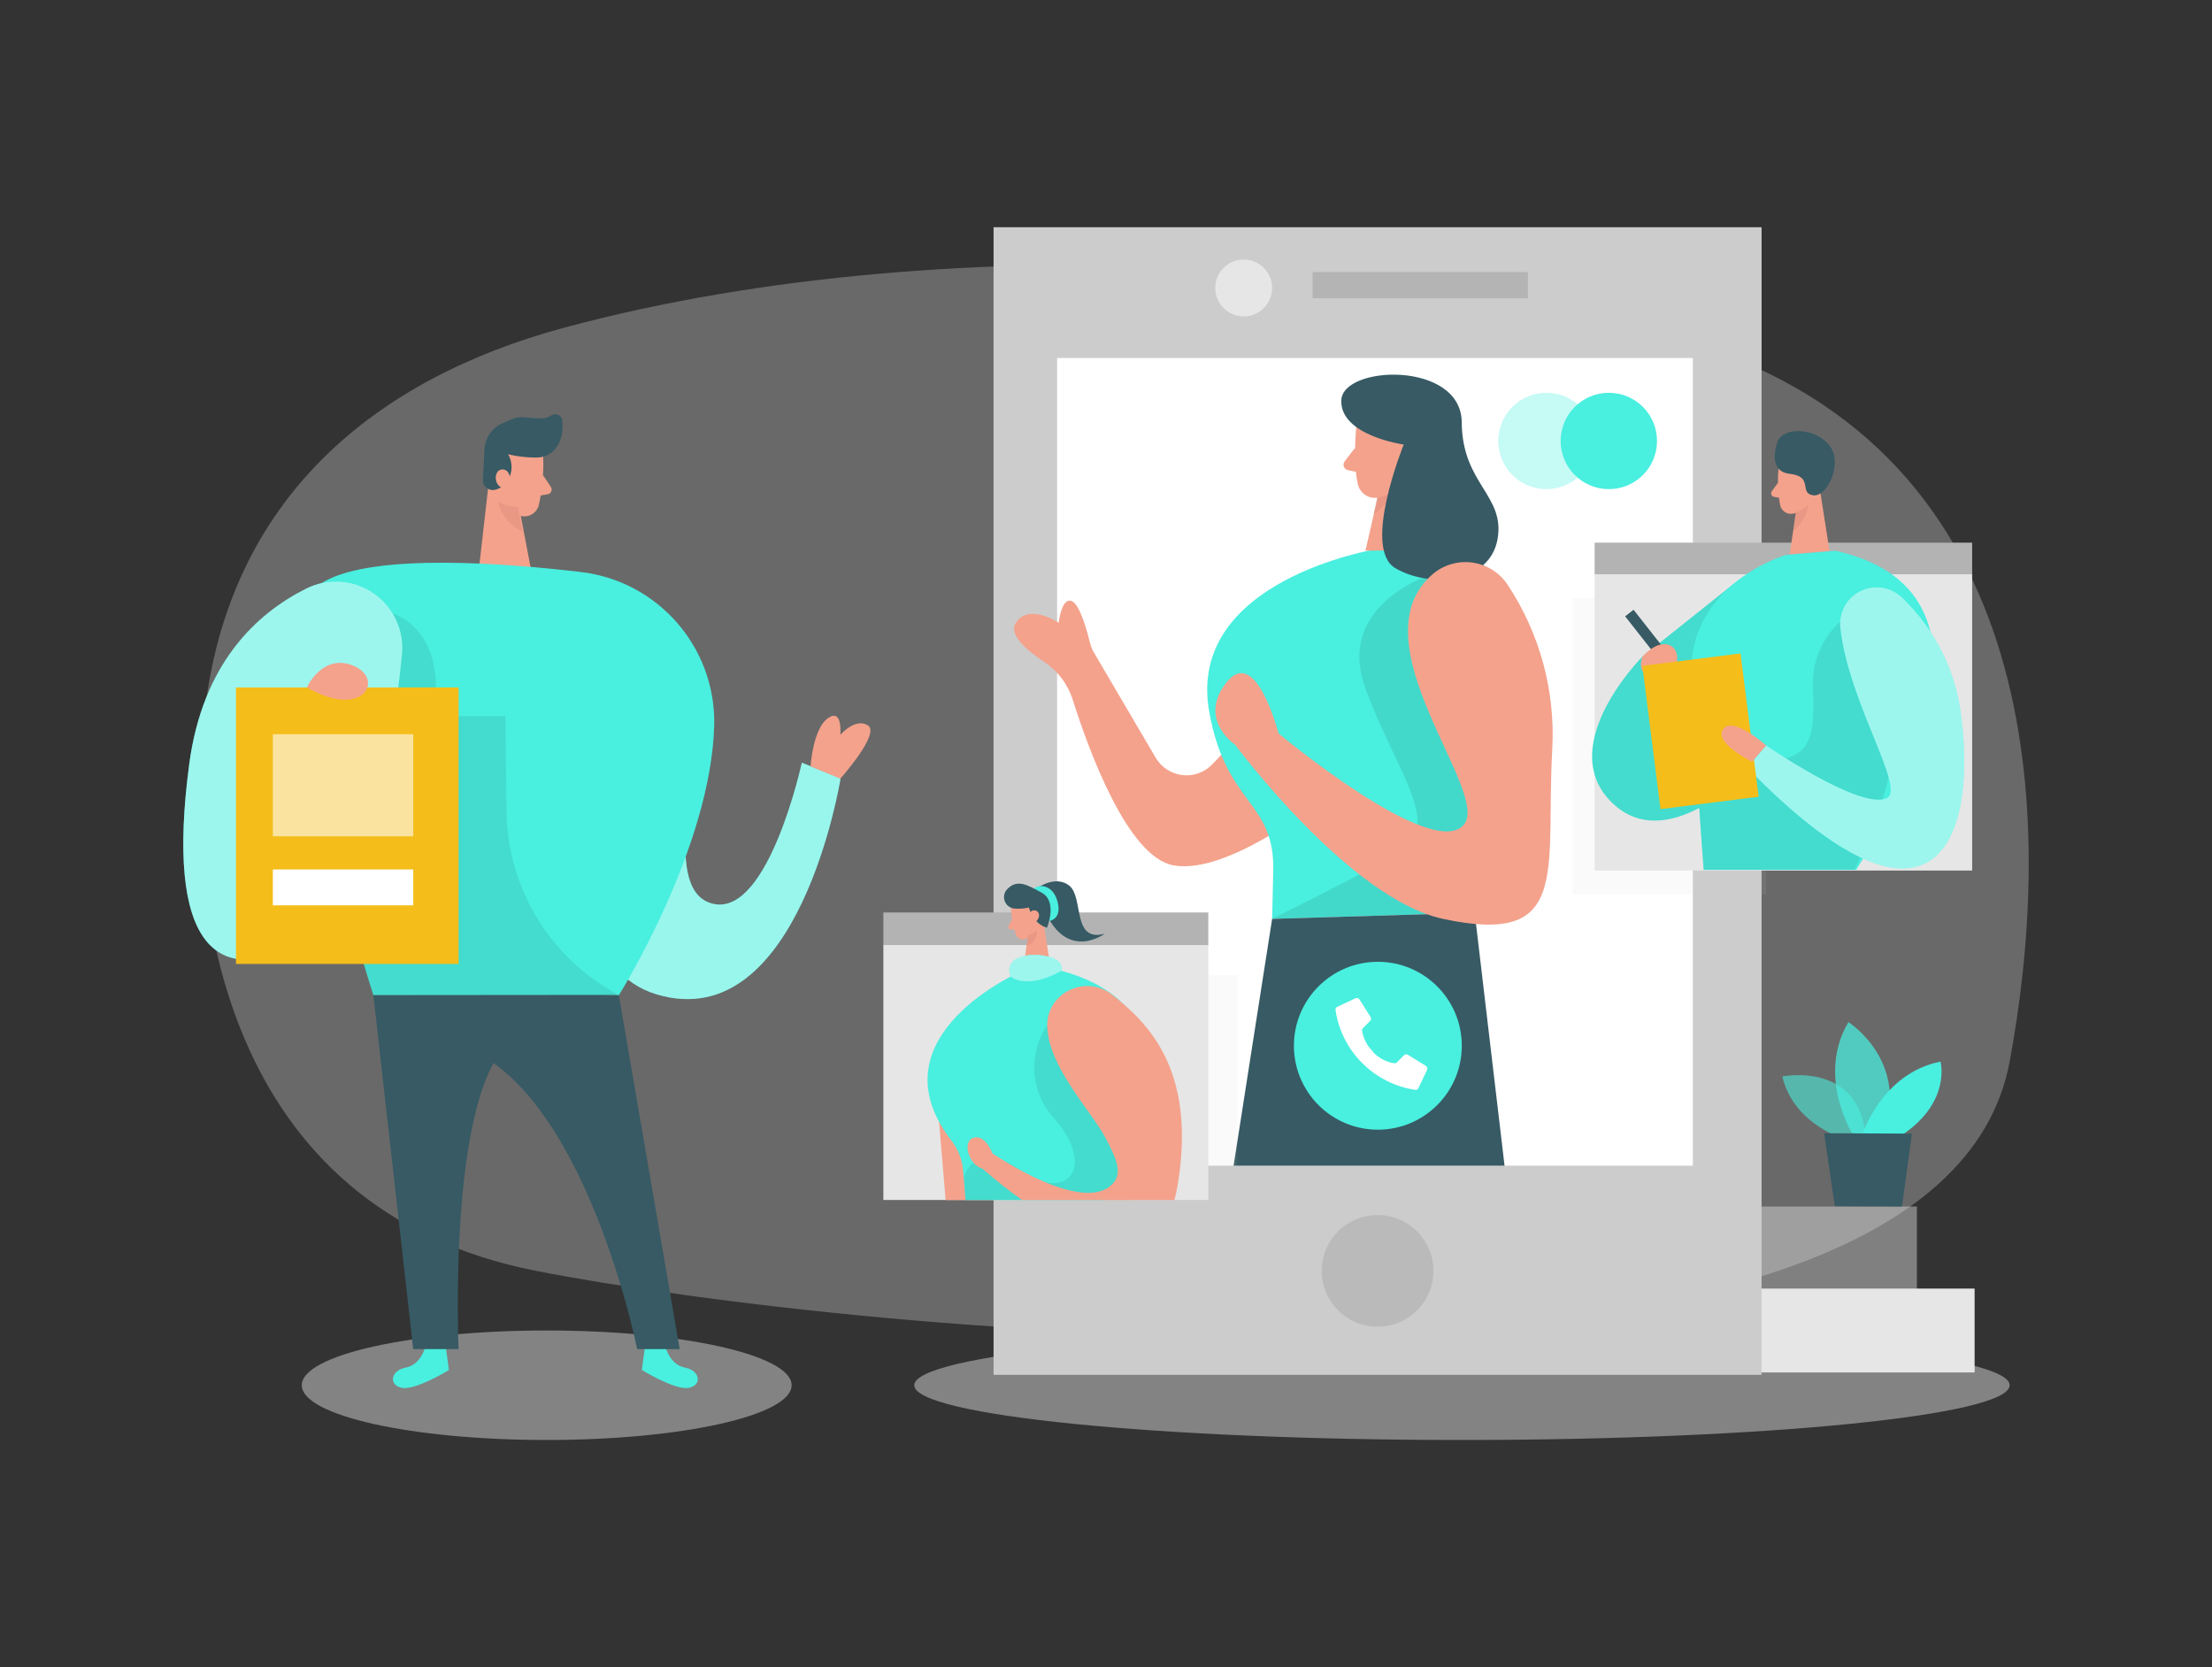 <?xml version="1.0" encoding="UTF-8"?>
<!-- Generated by Pixelmator Pro 3.6.16 -->
<svg width="406" height="306" viewBox="0 0 406 306" xmlns="http://www.w3.org/2000/svg">
    <rect x="0" y="0" width="406" height="306" fill="#333333" stroke="none"/>
    <path id="Path" fill="#e6e6e6" stroke="none" opacity="0.3" d="M 103.418 60.178 C 69.02 69.486 41.788 91.298 37.494 131.441 C 33.881 165.271 40.681 221.959 98.394 233.256 C 154.219 244.198 355.615 265.969 368.861 194.848 C 376.392 154.391 377.235 85.756 313.391 63.913 C 270.112 49.034 177.239 40.223 103.418 60.178 Z"/>
    <path id="path1" fill="#e6e6e6" stroke="none" opacity="0.45" d="M 368.861 254.246 C 368.861 259.796 323.854 264.295 268.336 264.295 C 212.817 264.295 167.81 259.796 167.81 254.246 C 167.81 248.697 212.817 244.198 268.336 244.198 C 323.854 244.198 368.861 248.697 368.861 254.246 Z"/>
    <path id="path2" fill="#e6e6e6" stroke="none" opacity="0.45" d="M 145.297 254.246 C 145.297 259.796 125.171 264.295 100.343 264.295 C 75.515 264.295 55.389 259.796 55.389 254.246 C 55.389 248.697 75.515 244.198 100.343 244.198 C 125.171 244.198 145.297 248.697 145.297 254.246 Z"/>
    <path id="path3" fill="#49efdf" stroke="none" d="M 112.411 111.913 C 112.411 111.913 127.941 115.871 128.052 128.731 C 128.164 141.591 121.171 164.104 131.158 165.941 C 141.146 167.778 147.175 139.988 147.175 139.988 L 154.28 142.86 C 154.28 142.86 146.698 190.332 120.521 182.506 C 94.344 174.68 112.411 111.913 112.411 111.913 Z"/>
    <path id="path4" fill="#ffffff" stroke="none" opacity="0.44" d="M 112.411 111.913 C 112.411 111.913 127.941 115.871 128.052 128.731 C 128.164 141.591 121.171 164.104 131.158 165.941 C 141.146 167.778 147.175 139.988 147.175 139.988 L 154.28 142.86 C 154.28 142.86 146.698 190.332 120.521 182.506 C 94.344 174.68 112.411 111.913 112.411 111.913 Z"/>
    <path id="path5" fill="#f4a28c" stroke="none" d="M 148.779 140.658 C 148.779 140.658 149.185 133.786 151.945 131.827 C 154.706 129.868 154.239 134.872 154.239 134.872 C 154.239 134.872 157 131.655 159.314 133.147 C 161.629 134.639 154.239 142.911 154.239 142.911 Z"/>
    <path id="path6" fill="#f4a28c" stroke="none" d="M 99.693 83.757 C 99.824 86.794 99.548 89.836 98.871 92.8 C 98.665 93.51 98.181 94.106 97.53 94.453 C 96.878 94.801 96.114 94.871 95.41 94.648 C 93.089 94.091 91.308 92.23 90.853 89.887 L 89.422 85.046 C 89.056 83 90.02 80.946 91.827 79.92 C 94.994 77.799 99.703 80.417 99.693 83.757 Z"/>
    <path id="path7" fill="#f4a28c" stroke="none" d="M 89.827 87.522 L 87.798 105.336 L 97.694 105.752 L 95.197 92.618 L 89.827 87.522 Z"/>
    <path id="path8" fill="#375a64" stroke="none" d="M 98.323 83.98 C 96.614 83.979 94.911 83.778 93.248 83.381 C 94.185 84.94 94.105 86.907 93.045 88.385 C 92.498 89.21 91.635 89.772 90.66 89.938 C 90.121 90 89.583 89.819 89.191 89.444 C 88.799 89.07 88.593 88.54 88.63 87.999 L 88.914 82.66 C 88.963 80.607 90.132 78.746 91.959 77.809 C 92.737 77.424 93.537 77.085 94.354 76.794 C 96.384 76.063 99.318 77.535 101.185 76.246 C 101.567 75.997 102.049 75.963 102.462 76.155 C 102.875 76.347 103.16 76.738 103.215 77.19 C 103.439 79.341 102.921 82.691 99.978 83.736 C 99.443 83.906 98.884 83.988 98.323 83.98 Z"/>
    <path id="path9" fill="#f4a28c" stroke="none" d="M 93.685 88.192 C 93.685 88.192 93.685 86.091 92.142 86.162 C 90.599 86.233 90.477 89.309 92.609 89.674 Z"/>
    <path id="path10" fill="#f4a28c" stroke="none" d="M 99.673 87.208 L 101.104 89.37 C 101.272 89.622 101.297 89.942 101.171 90.217 C 101.045 90.492 100.785 90.682 100.485 90.72 L 98.394 91.085 Z"/>
    <path id="path11" fill="#ce8172" stroke="none" opacity="0.31" d="M 95.055 93.044 C 93.79 93.06 92.549 92.707 91.482 92.029 C 91.482 92.029 91.624 95.338 95.918 97.591 Z"/>
    <path id="path12" fill="#49efdf" stroke="none" d="M 77.993 247.395 C 77.993 247.395 77.17 250.531 74.45 251.019 C 71.73 251.506 71.243 254.246 73.78 254.723 C 76.318 255.2 82.398 251.455 82.398 251.455 L 81.86 247.507 Z"/>
    <path id="path13" fill="#49efdf" stroke="none" d="M 122.206 247.395 C 122.206 247.395 123.028 250.531 125.748 251.019 C 128.469 251.506 128.956 254.246 126.418 254.723 C 123.881 255.2 117.801 251.445 117.801 251.445 L 118.339 247.497 Z"/>
    <path id="path14" fill="#49efdf" stroke="none" d="M 131.097 132.994 C 131.339 118.706 120.684 106.574 106.484 104.97 C 93.116 103.397 68.929 101.468 59.581 106.696 C 46.386 114.085 68.533 182.658 68.533 182.658 L 113.589 182.658 C 113.589 182.658 130.549 155.68 131.097 132.994 Z"/>
    <path id="path15" fill="#000000" stroke="none" opacity="0.08" d="M 72.136 112.633 C 72.136 112.633 82.286 115.435 79.556 131.441 L 92.751 131.441 L 92.964 148.94 C 93.142 163.053 101.003 175.945 113.467 182.567 L 113.589 182.628 L 68.533 182.628 L 66.767 176.903 Z"/>
    <path id="path16" fill="#49efdf" stroke="none" d="M 73.78 120.063 C 74.192 115.673 72.199 111.403 68.569 108.9 C 64.939 106.396 60.239 106.05 56.282 107.995 C 46.964 112.633 37.159 121.88 34.723 140.302 C 30.379 173.077 39.402 182.13 56.322 172.508 C 67.416 166.195 71.964 138.435 73.78 120.063 Z"/>
    <path id="path17" fill="#ffffff" stroke="none" opacity="0.46" d="M 73.78 120.063 C 74.192 115.673 72.199 111.403 68.569 108.9 C 64.939 106.396 60.239 106.05 56.282 107.995 C 46.964 112.633 37.159 121.88 34.723 140.302 C 30.379 173.077 39.402 182.13 56.322 172.508 C 67.416 166.195 71.964 138.435 73.78 120.063 Z"/>
    <path id="path18" fill="#f4bd1a" stroke="none" d="M 43.31 126.174 L 84.174 126.174 L 84.174 176.924 L 43.31 176.924 Z"/>
    <path id="path19" fill="#f4a28c" stroke="none" d="M 56.322 126.174 C 56.322 126.174 59.185 119.81 64.909 122.205 C 70.634 124.6 66.736 132.162 56.322 126.174 Z"/>
    <path id="path20" fill="#ffffff" stroke="none" opacity="0.58" d="M 50.08 134.76 L 75.851 134.76 L 75.851 153.497 L 50.08 153.497 Z"/>
    <path id="path21" fill="#ffffff" stroke="none" d="M 50.08 159.577 L 75.851 159.577 L 75.851 166.165 L 50.08 166.165 Z"/>
    <path id="path22" fill="#375a64" stroke="none" d="M 68.533 182.658 L 75.841 247.618 L 84.174 247.618 C 84.174 247.618 81.992 198.533 94.537 190.555 C 107.082 182.577 113.589 182.618 113.589 182.618 Z"/>
    <path id="path23" fill="#375a64" stroke="none" d="M 113.589 182.658 L 124.754 247.618 L 116.948 247.618 C 116.948 247.618 107.316 199.335 84.154 191.793 C 84.174 191.763 97.968 184.221 113.589 182.658 Z"/>
    <path id="path24" fill="#e6e6e6" stroke="none" d="M 314.021 236.504 L 362.426 236.504 L 362.426 251.902 L 314.021 251.902 Z"/>
    <path id="path25" fill="#e6e6e6" stroke="none" opacity="0.43" d="M 303.434 221.441 L 351.84 221.441 L 351.84 236.839 L 303.434 236.839 Z"/>
    <path id="path26" fill="#49efdf" stroke="none" opacity="0.58" d="M 338.898 209.201 C 338.898 209.201 329.236 206.562 327.134 197.569 C 327.134 197.569 342.106 194.524 342.532 209.992 Z"/>
    <path id="path27" fill="#49efdf" stroke="none" opacity="0.73" d="M 340.076 208.236 C 340.076 208.236 333.326 197.569 339.274 187.601 C 339.274 187.601 350.652 194.828 345.597 208.267 Z"/>
    <path id="path28" fill="#49efdf" stroke="none" d="M 341.822 208.246 C 341.822 208.246 345.384 196.98 356.163 194.848 C 356.163 194.848 358.193 202.167 349.18 208.277 Z"/>
    <path id="path29" fill="#375a64" stroke="none" d="M 334.818 207.993 L 336.767 221.391 L 349.099 221.441 L 350.916 208.064 L 334.818 207.993 Z"/>
    <path id="path30" fill="#cccccc" stroke="none" d="M 182.365 41.705 L 323.328 41.705 L 323.328 252.338 L 182.365 252.338 Z"/>
    <path id="path31" fill="#ffffff" stroke="none" d="M 194.027 65.71 L 310.712 65.71 L 310.712 213.951 L 194.027 213.951 Z"/>
    <path id="path32" fill="#000000" stroke="none" opacity="0.12" d="M 240.92 49.937 L 280.444 49.937 L 280.444 54.738 L 240.92 54.738 Z"/>
    <path id="path33" fill="#e6e6e6" stroke="none" d="M 233.491 52.85 C 233.491 55.731 231.155 58.067 228.273 58.067 C 225.392 58.067 223.056 55.731 223.056 52.85 C 223.056 49.969 225.392 47.633 228.273 47.633 C 231.155 47.633 233.491 49.969 233.491 52.85 Z"/>
    <path id="path34" fill="#f4a28c" stroke="none" d="M 231.288 131.147 L 222.508 140.282 C 221.091 141.762 219.063 142.494 217.027 142.261 C 214.991 142.028 213.181 140.857 212.135 139.094 L 200.767 119.738 C 200.454 119.204 200.222 118.626 200.077 118.023 C 199.579 115.993 198.219 110.918 196.707 110.319 C 194.799 109.609 194.322 114.298 194.322 114.298 C 194.322 114.298 188.831 110.634 186.455 114.298 C 185.035 116.47 188.486 119.373 191.531 121.403 C 194.082 123.059 195.98 125.548 196.9 128.447 C 199.813 137.653 206.928 157.192 215.292 158.806 C 226.264 160.917 245.63 144.393 245.63 144.393 Z"/>
    <path id="path35" fill="#49efdf" stroke="none" d="M 252.593 100.799 C 252.593 100.799 217.646 106.452 221.94 130.599 C 225.046 148.087 234.12 146.839 233.694 160.176 L 233.491 168.651 L 270.66 167.525 C 270.66 167.525 268.295 150.797 272.944 138.902 C 277.592 127.006 290.351 97.622 252.593 100.799 Z"/>
    <path id="path36" fill="#f4a28c" stroke="none" d="M 260.682 79.93 L 262.306 101.002 L 250.624 101.062 L 254.136 85.705 L 260.682 79.93 Z"/>
    <path id="path37" fill="#000000" stroke="none" opacity="0.09" d="M 263.058 105.295 C 263.058 105.295 244.899 110.735 250.624 126.377 C 256.348 142.018 265.463 151.934 256.288 156.928 C 247.112 161.922 233.45 168.651 233.45 168.651 L 264.915 168.651 L 272.385 160.531 L 278.851 137.004 Z"/>
    <path id="path38" fill="#ce8172" stroke="none" opacity="0.31" d="M 253.222 89.055 C 254.699 88.807 256.071 88.134 257.171 87.116 C 257.171 87.116 256.693 90.953 252.096 94.414 Z"/>
    <path id="path39" fill="#f4a28c" stroke="none" d="M 248.959 78.154 C 248.959 78.154 248.249 84.569 249.223 88.872 C 249.416 89.712 249.936 90.44 250.668 90.895 C 251.399 91.351 252.282 91.496 253.121 91.298 C 255.283 90.77 258.043 89.441 258.845 86.051 L 260.875 80.468 C 261.486 78.087 260.526 75.579 258.48 74.216 C 254.938 71.516 249.193 74.236 248.959 78.154 Z"/>
    <path id="path40" fill="#375a64" stroke="none" d="M 233.491 168.651 L 226.416 213.951 L 276.151 213.951 L 270.67 167.525 L 233.491 168.651 Z"/>
    <path id="path41" fill="#f4a28c" stroke="none" d="M 255.678 83.838 C 255.678 83.838 255.79 81.361 257.648 81.595 C 259.505 81.828 259.373 85.421 256.836 85.655 Z"/>
    <path id="path42" fill="#f4a28c" stroke="none" d="M 248.675 82.224 L 246.818 84.66 C 246.594 84.939 246.533 85.315 246.658 85.65 C 246.783 85.985 247.075 86.23 247.427 86.294 L 249.883 86.822 Z"/>
    <path id="path43" fill="#375a64" stroke="none" d="M 257.648 81.595 C 257.648 81.595 249.893 100.626 256.105 104.28 C 262.317 107.934 273.36 107.132 274.852 99.022 C 276.344 90.912 268.366 88.872 268.295 77.535 C 268.224 66.197 246.422 66.989 246.188 73.475 C 245.955 79.961 257.648 81.595 257.648 81.595 Z"/>
    <path id="path44" fill="#f4a28c" stroke="none" d="M 263.058 105.295 C 265.105 103.602 267.78 102.867 270.406 103.277 C 273.031 103.686 275.355 105.201 276.791 107.437 C 282.644 116.328 285.49 126.862 284.911 137.491 C 283.642 160.054 288.483 173.726 264.874 168.651 C 247.619 164.947 226.71 136.699 226.71 136.699 C 226.71 136.699 219.717 132.061 225.127 125.23 C 230.537 118.399 234.658 134.608 234.658 134.608 C 234.658 134.608 262.966 158.217 268.691 151.346 C 273.705 145.316 248.381 117.719 263.058 105.295 Z"/>
    <path id="path45" fill="#49efdf" stroke="none" d="M 304.135 80.935 C 304.135 85.818 300.176 89.776 295.294 89.776 C 290.411 89.776 286.453 85.818 286.453 80.935 C 286.453 76.052 290.411 72.094 295.294 72.094 C 300.176 72.094 304.135 76.052 304.135 80.935 Z"/>
    <path id="path46" fill="#49efdf" stroke="none" opacity="0.32" d="M 292.685 80.935 C 292.685 85.818 288.727 89.776 283.845 89.776 C 278.962 89.776 275.004 85.818 275.004 80.935 C 275.004 76.052 278.962 72.094 283.845 72.094 C 288.727 72.094 292.685 76.052 292.685 80.935 Z"/>
    <path id="path47" fill="#49efdf" stroke="none" d="M 268.305 191.935 C 268.305 200.445 261.407 207.343 252.897 207.343 C 244.388 207.343 237.49 200.445 237.49 191.935 C 237.49 183.426 244.388 176.528 252.897 176.528 C 261.407 176.528 268.305 183.426 268.305 191.935 Z"/>
    <path id="Shape" fill="#ffffff" stroke="none" d="M 252.035 193.042 C 250.955 192.008 250.242 190.65 250.005 189.175 C 249.984 188.994 250.048 188.815 250.177 188.687 L 251.476 187.388 C 251.673 187.199 251.707 186.896 251.558 186.668 L 249.528 183.44 C 249.367 183.189 249.045 183.098 248.777 183.227 L 245.437 184.8 C 245.22 184.906 245.094 185.138 245.122 185.378 C 246.249 192.954 252.194 198.904 259.769 200.035 C 260.012 200.062 260.244 199.932 260.348 199.71 L 261.921 196.381 C 262.055 196.113 261.962 195.787 261.708 195.63 L 258.419 193.6 C 258.19 193.454 257.89 193.488 257.698 193.681 L 256.389 194.991 C 256.259 195.115 256.08 195.175 255.902 195.153 C 254.425 194.918 253.066 194.205 252.035 193.123 Z"/>
    <path id="path48" fill="#cccccc" stroke="none" opacity="0.09" d="M 288.686 109.781 L 324.161 109.781 L 324.161 164.165 L 288.686 164.165 Z"/>
    <path id="path49" fill="#e6e6e6" stroke="none" d="M 292.685 105.397 L 361.979 105.397 L 361.979 159.78 L 292.685 159.78 Z"/>
    <path id="path50" fill="#b3b3b3" stroke="none" d="M 292.685 99.601 L 361.979 99.601 L 361.979 105.397 L 292.685 105.397 Z"/>
    <path id="path51" fill="#49efdf" stroke="none" d="M 318.436 106.98 L 301.455 120.52 C 301.455 120.52 285.52 136.506 295.517 146.961 C 305.515 157.415 320.09 142.109 320.09 142.109 Z"/>
    <path id="path52" fill="#000000" stroke="none" opacity="0.08" d="M 318.436 106.98 L 301.455 120.52 C 301.455 120.52 285.52 136.506 295.517 146.961 C 305.515 157.415 320.09 142.109 320.09 142.109 Z"/>
    <path id="path53" fill="#375a64" stroke="none" d="M 298.287 113.123 L 299.828 111.913 L 307.661 121.881 L 306.12 123.091 Z"/>
    <path id="path54" fill="#f4a28c" stroke="none" d="M 301.455 120.52 C 301.455 120.52 304.094 117.404 306.469 118.429 C 308.844 119.454 308.225 124.184 304.084 124.265 C 299.943 124.347 301.455 120.52 301.455 120.52 Z"/>
    <path id="path55" fill="#f4a28c" stroke="none" d="M 326.434 86.061 C 326.234 88.304 326.34 90.565 326.749 92.78 C 326.88 93.305 327.216 93.755 327.681 94.031 C 328.146 94.308 328.702 94.387 329.225 94.252 C 330.961 93.914 332.338 92.592 332.747 90.872 L 333.965 87.34 C 334.31 85.837 333.672 84.281 332.372 83.452 C 330.088 81.808 326.526 83.594 326.434 86.061 Z"/>
    <path id="path56" fill="#f4a28c" stroke="none" d="M 333.742 87.979 L 335.792 101.093 L 328.495 101.712 L 329.936 91.917 L 333.742 87.979 Z"/>
    <path id="path57" fill="#f4a28c" stroke="none" d="M 326.333 88.608 L 325.206 90.171 C 325.078 90.352 325.05 90.585 325.132 90.79 C 325.214 90.995 325.395 91.145 325.612 91.186 L 327.155 91.481 Z"/>
    <path id="path58" fill="#ce8172" stroke="none" opacity="0.31" d="M 329.53 94.049 C 330.441 93.823 331.267 93.336 331.905 92.648 C 331.625 94.548 330.63 96.269 329.124 97.459 Z"/>
    <path id="path59" fill="#49efdf" stroke="none" d="M 312.691 159.648 L 340.685 159.648 C 349.576 145.651 369.653 108.391 336.889 101.093 L 327.754 101.864 C 327.754 101.864 309.727 107.163 310.448 124.113 C 311.077 137.775 312.255 153.913 312.691 159.648 Z"/>
    <path id="path60" fill="#000000" stroke="none" opacity="0.08" d="M 312.701 159.648 L 340.38 159.648 C 344.217 151.741 356.052 124.123 340.715 111.943 C 335.473 114.856 332.372 120.523 332.747 126.508 C 333.346 136.811 331.651 140.505 321.024 139.318 C 310.397 138.13 311.514 142.738 311.514 142.738 Z"/>
    <path id="path61" fill="#375a64" stroke="none" d="M 326.333 80.874 C 326.333 80.874 324.049 86.477 328.495 86.964 C 332.94 87.451 330.129 90.456 332.747 90.902 C 335.366 91.349 338.35 84.995 335.792 81.767 C 333.235 78.54 327.612 78.296 326.333 80.874 Z"/>
    <path id="path62" fill="#49efdf" stroke="none" d="M 337.792 115.272 C 337.466 112.469 338.931 109.762 341.457 108.503 C 343.982 107.244 347.026 107.702 349.069 109.649 C 355.308 115.591 359.206 123.577 360.051 132.152 C 362.7 154.269 354.915 176.02 320.689 140.881 L 324.171 136.821 C 324.171 136.821 341.182 148.564 346.206 146.555 C 350.053 145.053 339.335 129.148 337.792 115.272 Z"/>
    <path id="path63" fill="#ffffff" stroke="none" opacity="0.46" d="M 337.792 115.272 C 337.466 112.469 338.931 109.762 341.457 108.503 C 343.982 107.244 347.026 107.702 349.069 109.649 C 355.308 115.591 359.206 123.577 360.051 132.152 C 362.7 154.269 354.915 176.02 320.689 140.881 L 324.171 136.821 C 324.171 136.821 341.182 148.564 346.206 146.555 C 350.053 145.053 339.335 129.148 337.792 115.272 Z"/>
    <path id="path64" fill="#f4bd1a" stroke="none" d="M 301.448 122.207 L 319.463 119.928 L 322.79 146.23 L 304.775 148.509 Z"/>
    <path id="path65" fill="#f4a28c" stroke="none" d="M 321.593 139.805 C 321.593 139.805 314.548 136.405 316.264 133.847 C 317.979 131.289 324.171 136.821 324.171 136.821 Z"/>
    <path id="path66" fill="#cccccc" stroke="none" opacity="0.09" d="M 182.548 179.025 L 227.066 179.025 L 227.066 225.826 L 182.548 225.826 Z"/>
    <path id="path67" fill="#e6e6e6" stroke="none" d="M 162.136 173.442 L 221.777 173.442 L 221.777 220.244 L 162.136 220.244 Z"/>
    <path id="path68" fill="#b3b3b3" stroke="none" d="M 162.136 167.474 L 221.777 167.474 L 221.777 173.452 L 162.136 173.452 Z"/>
    <path id="path69" fill="#f4a28c" stroke="none" d="M 173.565 220.254 L 171.637 197.244 C 171.637 197.244 181.076 195.985 181.918 196.229 C 182.436 196.361 182.558 209.911 182.568 220.274 Z"/>
    <path id="path70" fill="#375a64" stroke="none" d="M 190.049 163.201 C 190.049 163.201 193.662 160.41 196.301 162.592 C 198.94 164.774 196.717 173.016 202.767 171.372 C 202.767 171.372 196.047 176.447 191.906 167.474 Z"/>
    <path id="path71" fill="#49efdf" stroke="none" d="M 192.566 169.037 C 192.566 169.037 194.951 168.804 194.119 165.535 C 193.286 162.267 190.597 162.267 189.795 163.079 Z"/>
    <path id="path72" fill="#f4a28c" stroke="none" d="M 185.572 166.966 C 185.665 168.536 185.969 170.086 186.476 171.575 C 186.619 171.923 186.897 172.2 187.246 172.343 C 187.594 172.486 187.986 172.484 188.333 172.336 C 189.496 171.925 190.312 170.874 190.424 169.646 L 190.901 167.088 C 190.986 166.013 190.384 165 189.399 164.561 C 188.571 164.186 187.609 164.252 186.839 164.736 C 186.07 165.22 185.594 166.057 185.572 166.966 Z"/>
    <path id="path73" fill="#f4a28c" stroke="none" d="M 191.419 168.55 L 192.84 177.695 L 187.745 178.121 L 188.729 171.463 L 191.419 168.55 Z"/>
    <path id="path74" fill="#f4a28c" stroke="none" d="M 185.745 168.743 L 185.126 169.93 C 185.052 170.066 185.054 170.23 185.13 170.365 C 185.206 170.499 185.347 170.584 185.501 170.59 L 186.608 170.59 Z"/>
    <path id="path75" fill="#ce8172" stroke="none" opacity="0.31" d="M 188.699 171.656 C 189.305 171.495 189.856 171.173 190.292 170.722 C 190.526 172.019 189.699 173.27 188.414 173.564 Z"/>
    <path id="path76" fill="#f4a28c" stroke="none" d="M 191.226 168.59 C 191.226 168.59 191.084 167.504 191.906 167.474 C 192.728 167.443 192.921 168.996 191.906 169.301 Z"/>
    <path id="path77" fill="#375a64" stroke="none" d="M 186.141 166.753 C 187.045 166.842 187.958 166.777 188.841 166.56 C 188.841 166.56 189.632 169.605 192.17 170.265 C 192.17 170.265 194.2 165.434 191.155 163.82 C 188.628 162.47 186.74 161.252 184.872 163.191 C 184.315 163.767 184.133 164.61 184.402 165.365 C 184.671 166.12 185.345 166.658 186.141 166.753 Z"/>
    <path id="path78" fill="#f4a28c" stroke="none" d="M 188.912 168.225 C 188.912 168.225 188.912 166.966 189.927 167.088 C 190.942 167.21 191.033 168.682 189.815 169.342 Z"/>
    <path id="path79" fill="#49efdf" stroke="none" d="M 177.219 220.254 L 176.783 214.854 C 176.608 212.826 175.846 210.893 174.59 209.292 C 159.731 190.007 187.785 178.121 187.785 178.121 L 192.86 177.695 C 220.387 183.876 210.115 208.145 202.919 220.254 Z"/>
    <path id="path80" fill="#000000" stroke="none" opacity="0.08" d="M 177.219 220.254 L 176.925 216.123 C 176.925 216.123 178.721 208.805 187.46 214.874 C 196.2 220.944 201.102 213.941 193.55 205.323 C 189.175 200.632 188.612 193.544 192.19 188.22 L 212.805 209.312 L 207.598 220.254 Z"/>
    <path id="path81" fill="#f4a28c" stroke="none" d="M 215.556 220.254 L 187.592 220.254 C 185.07 218.47 182.647 216.549 180.335 214.499 L 180.335 214.499 C 177.747 213.798 176.539 209.424 178.711 208.815 C 180.883 208.206 182.152 211.687 182.152 211.687 C 182.152 211.687 199.458 223.624 204.553 216.864 C 206.126 214.773 204.259 211.434 202.858 208.744 C 200.32 203.963 192.261 195.64 192.211 188.19 C 192.211 182.1 199.387 178.801 204.157 182.597 C 210.613 187.672 219.687 196.351 216.144 217.544 C 215.999 218.458 215.803 219.362 215.556 220.254 Z"/>
    <path id="path82" fill="#49efdf" stroke="none" d="M 194.809 178.182 C 194.809 178.182 195.611 176.03 191.591 175.391 C 187.572 174.751 184.263 176.325 185.501 179.238 C 185.461 179.238 188.394 181.806 194.809 178.182 Z"/>
    <path id="path83" fill="#ffffff" stroke="none" opacity="0.46" d="M 194.809 178.182 C 194.809 178.182 195.611 176.03 191.591 175.391 C 187.572 174.751 184.263 176.325 185.501 179.238 C 185.461 179.238 188.394 181.806 194.809 178.182 Z"/>
    <path id="path84" fill="#000000" stroke="none" opacity="0.09" d="M 263.098 233.256 C 263.098 238.918 258.508 243.508 252.847 243.508 C 247.185 243.508 242.595 238.918 242.595 233.256 C 242.595 227.594 247.185 223.005 252.847 223.005 C 258.508 223.005 263.098 227.594 263.098 233.256 Z"/>
</svg>
